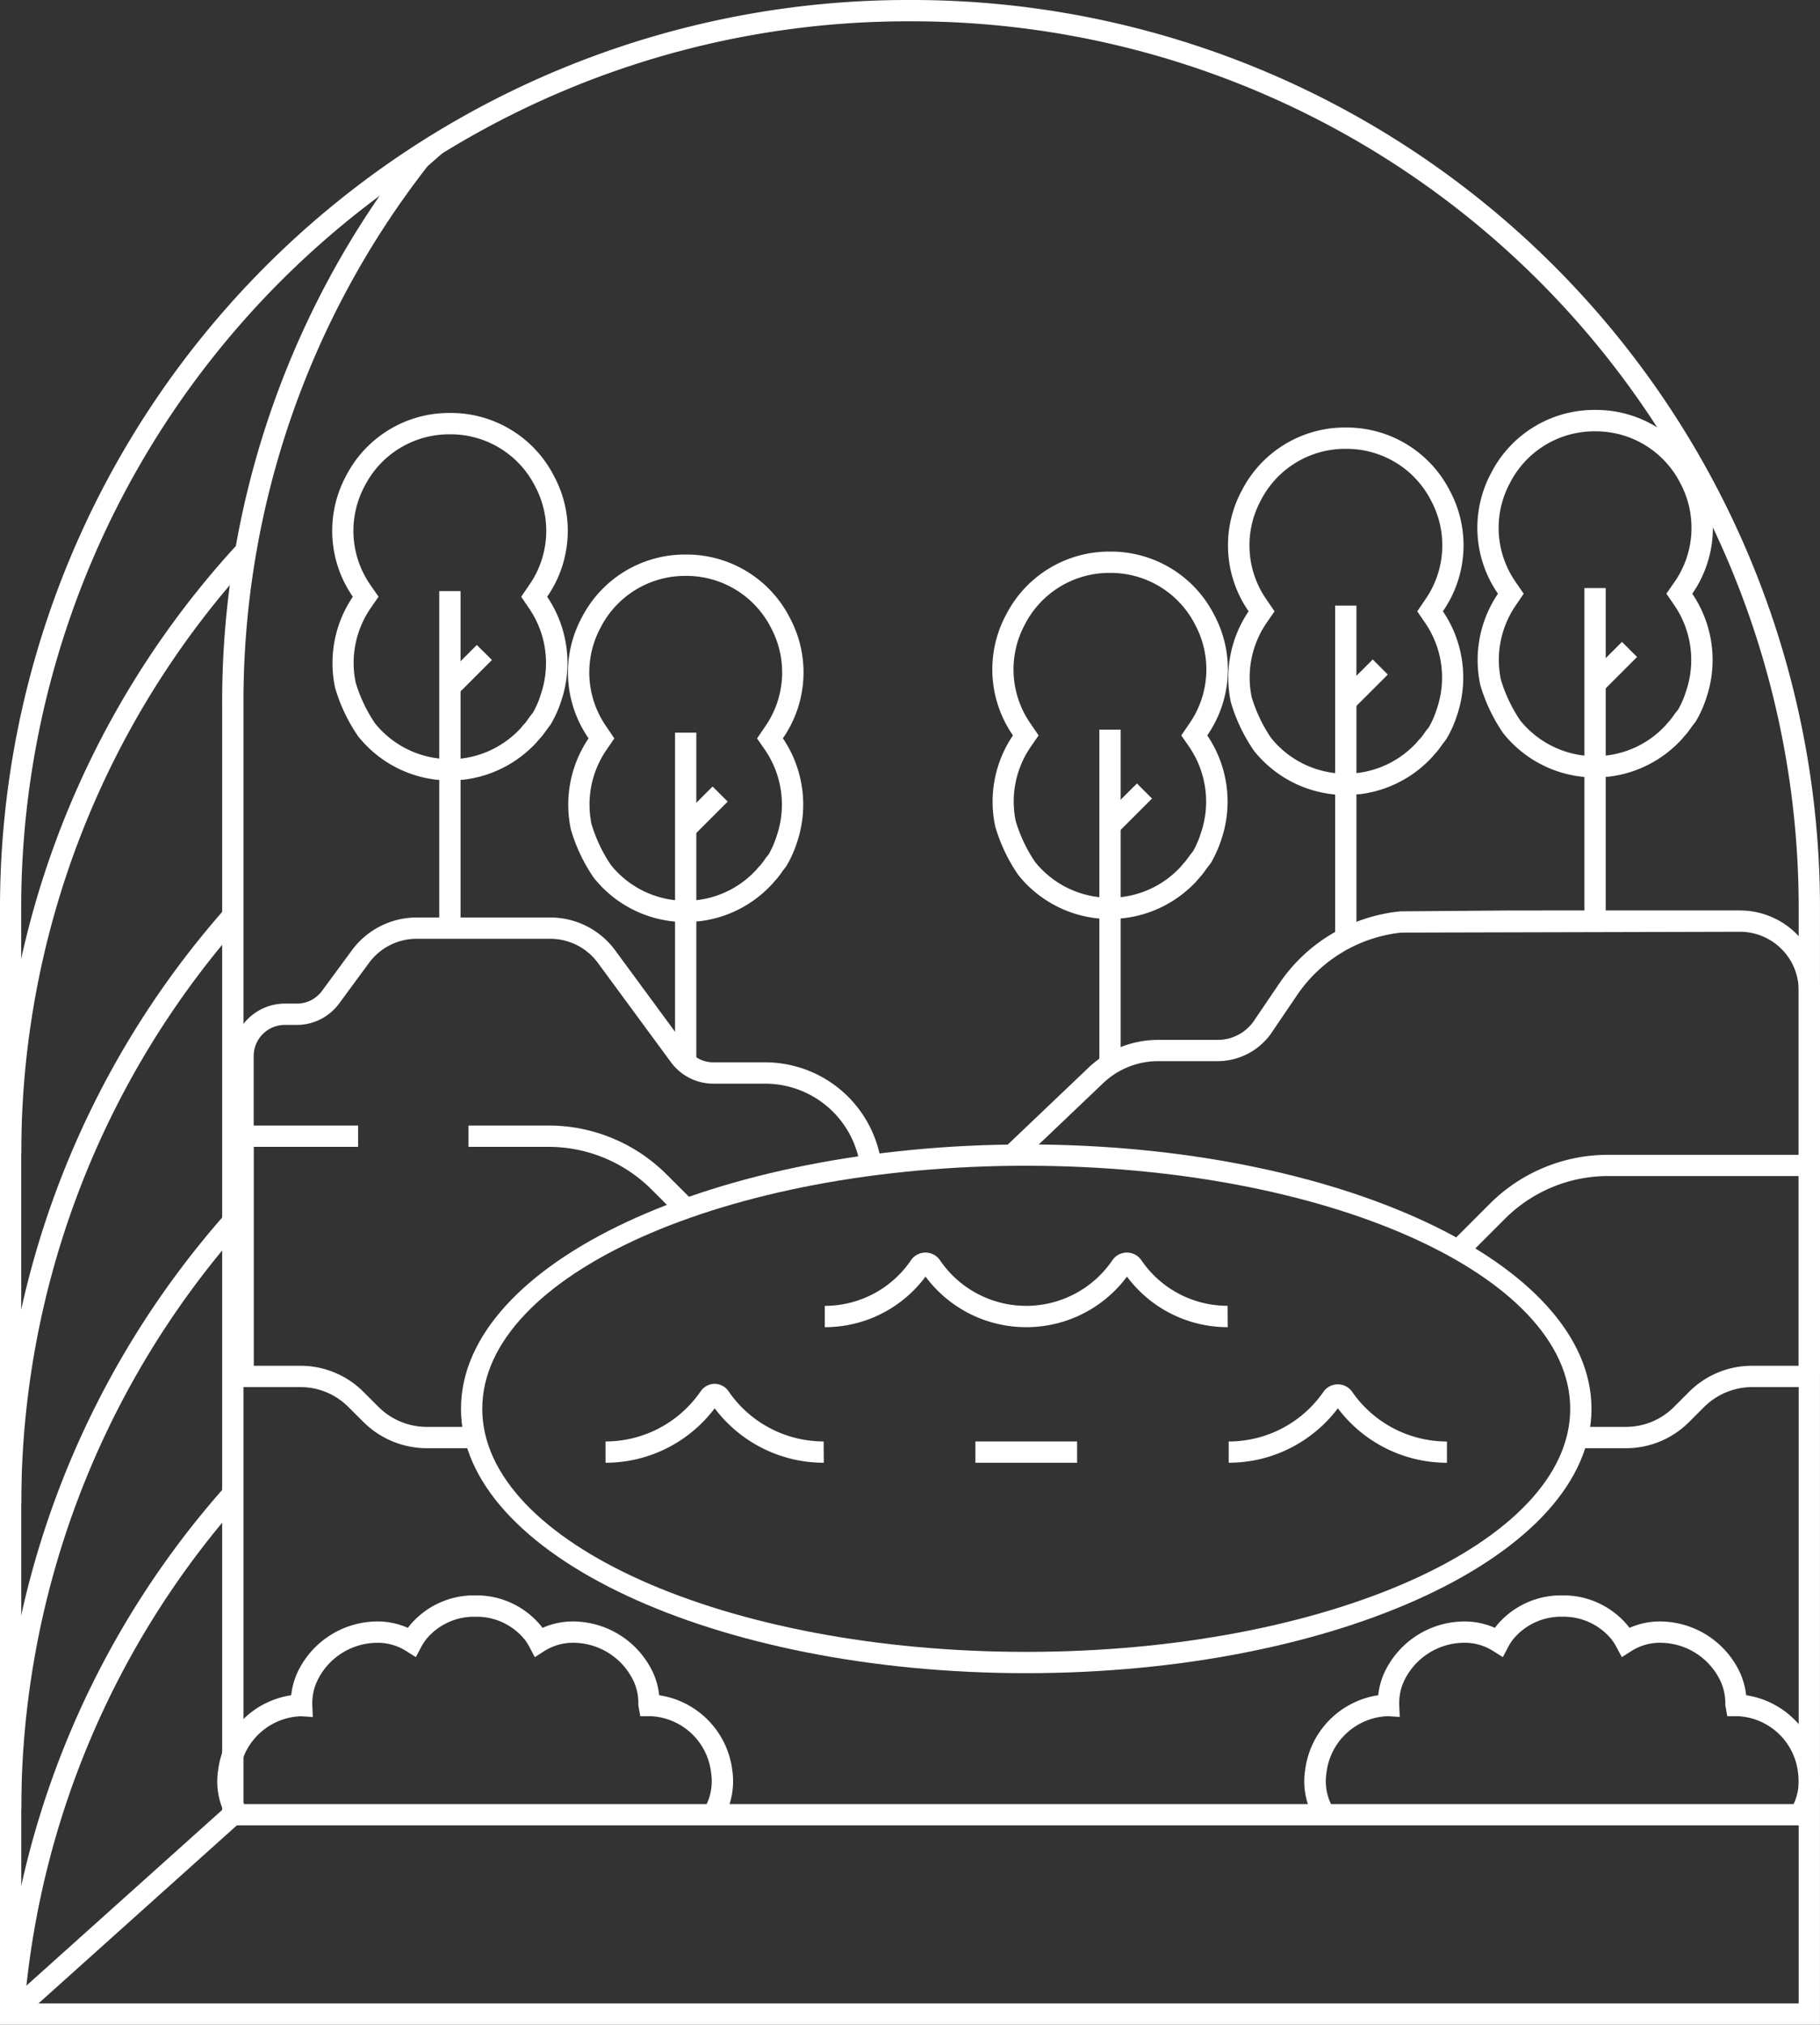 <svg xmlns="http://www.w3.org/2000/svg" width="92.483" height="102.866" viewBox="0 0 92.483 102.866"><rect x="0" y="0" width="92.483" height="102.866" fill="#333333" stroke="none"/><g id="Group_202" data-name="Group 202" transform="translate(100.436 -1024.771)"><g id="Group_155" data-name="Group 155" transform="translate(-100.436 1024.771)"><g id="Group_154" data-name="Group 154"><g id="Group_147" data-name="Group 147"><path id="Path_78" data-name="Path 78" d="M-7.954,1127.637h-92.482V1070.69A46.133,46.133,0,0,1-54.2,1024.771,46.133,46.133,0,0,1-7.954,1070.69Zm-91.4-1.083H-9.036V1070.69A45.049,45.049,0,0,0-54.2,1025.854a45.05,45.05,0,0,0-45.159,44.836Z" transform="translate(100.436 -1024.771)" fill="#fff"></path></g><g id="Group_148" data-name="Group 148" transform="translate(0 27.614)"><path id="Path_79" data-name="Path 79" d="M-99.355,1074.773h-1.081a45.629,45.629,0,0,1,12.1-30.978l.8.733A44.549,44.549,0,0,0-99.355,1074.773Z" transform="translate(100.436 -1043.795)" fill="#fff"></path></g><g id="Group_149" data-name="Group 149" transform="translate(0 46.181)"><path id="Path_80" data-name="Path 80" d="M-99.355,1086.8h-1.081a45.688,45.688,0,0,1,11.419-30.214l.811.717A44.606,44.606,0,0,0-99.355,1086.8Z" transform="translate(100.436 -1056.586)" fill="#fff"></path></g><g id="Group_150" data-name="Group 150" transform="translate(0 61.799)"><path id="Path_81" data-name="Path 81" d="M-99.355,1097.468h-1.081a45.706,45.706,0,0,1,11.34-30.123l.816.713A44.615,44.615,0,0,0-99.355,1097.468Z" transform="translate(100.436 -1067.345)" fill="#fff"></path></g><g id="Group_151" data-name="Group 151" transform="translate(0.105 75.67)"><path id="Path_82" data-name="Path 82" d="M-99.284,1103.93l-1.08-.073A45.3,45.3,0,0,1-89.157,1076.9l.814.713A44.238,44.238,0,0,0-99.284,1103.93Z" transform="translate(100.364 -1076.901)" fill="#fff"></path></g><g id="Group_152" data-name="Group 152" transform="translate(11.289 6.935)"><path id="Path_83" data-name="Path 83" d="M-12.006,1115.348H-92.659V1058.4a45.283,45.283,0,0,1,9.651-28.08l.865-.771.713.814-.794.7a44.2,44.2,0,0,0-9.352,27.34v55.866h79.57Z" transform="translate(92.659 -1029.549)" fill="#fff"></path></g><g id="Group_153" data-name="Group 153" transform="translate(0.18 91.79)"><path id="Path_84" data-name="Path 84" d="M-99.59,1098.944l-.722-.806,11.29-10.131.722.806Z" transform="translate(100.312 -1088.007)" fill="#fff"></path></g></g></g><g id="Group_157" data-name="Group 157" transform="translate(-89.39 1105.82)"><g id="Group_156" data-name="Group 156"><path id="Path_85" data-name="Path 85" d="M-92.222,1092.1a3.707,3.707,0,0,1-.565-2.61,4.4,4.4,0,0,1,3.712-3.807,3.818,3.818,0,0,1,.273-1.057,4.5,4.5,0,0,1,4.082-2.691,3.8,3.8,0,0,1,1.575.325c.019-.026.036-.051.055-.075a4.237,4.237,0,0,1,3.365-1.575,4.239,4.239,0,0,1,3.365,1.575c.017.025.036.049.054.075a3.818,3.818,0,0,1,1.578-.325,4.508,4.508,0,0,1,4.082,2.691,3.825,3.825,0,0,1,.27,1.057,4.4,4.4,0,0,1,3.715,3.807,3.816,3.816,0,0,1-.34,2.222l-.97-.479a2.755,2.755,0,0,0,.235-1.6,3.24,3.24,0,0,0-3.035-2.884h-.565l-.1-.562a2.658,2.658,0,0,0-.206-1.144,3.4,3.4,0,0,0-3.082-2.025,2.7,2.7,0,0,0-1.478.415l-.495.315-.274-.521a2.6,2.6,0,0,0-.245-.38,3.142,3.142,0,0,0-2.5-1.152,3.147,3.147,0,0,0-2.505,1.152,2.918,2.918,0,0,0-.247.383l-.274.517-.494-.313a2.7,2.7,0,0,0-1.475-.415,3.394,3.394,0,0,0-3.082,2.025,2.708,2.708,0,0,0-.209,1.145l.025.6-.6-.039h0a3.255,3.255,0,0,0-3.124,2.883,2.679,2.679,0,0,0,.393,1.873Z" transform="translate(92.826 -1080.607)" fill="#fff"></path></g></g><g id="Group_159" data-name="Group 159" transform="translate(-34.154 1105.82)"><g id="Group_158" data-name="Group 158"><path id="Path_86" data-name="Path 86" d="M-54.169,1092.1a3.723,3.723,0,0,1-.566-2.61,4.4,4.4,0,0,1,3.713-3.807,3.887,3.887,0,0,1,.271-1.055,4.505,4.505,0,0,1,4.082-2.693,3.811,3.811,0,0,1,1.576.325l.055-.075a4.239,4.239,0,0,1,3.365-1.575,4.239,4.239,0,0,1,3.365,1.575l.055.075a3.811,3.811,0,0,1,1.576-.325,4.5,4.5,0,0,1,4.08,2.691,3.921,3.921,0,0,1,.273,1.057,4.4,4.4,0,0,1,3.712,3.807,3.786,3.786,0,0,1-.34,2.224l-.97-.482a2.724,2.724,0,0,0,.235-1.6,3.238,3.238,0,0,0-3.032-2.884h-.565l-.1-.56a2.708,2.708,0,0,0-.209-1.145,3.394,3.394,0,0,0-3.08-2.025,2.7,2.7,0,0,0-1.476.415l-.494.313-.276-.517a2.774,2.774,0,0,0-.245-.383,3.147,3.147,0,0,0-2.505-1.152,3.142,3.142,0,0,0-2.5,1.152,2.488,2.488,0,0,0-.245.38l-.274.521-.5-.315a2.694,2.694,0,0,0-1.476-.415,3.4,3.4,0,0,0-3.082,2.025,2.674,2.674,0,0,0-.206,1.144l.025.6-.6-.039h0a3.254,3.254,0,0,0-3.124,2.883,2.672,2.672,0,0,0,.395,1.873Z" transform="translate(54.773 -1080.607)" fill="#fff"></path></g></g><g id="Group_176" data-name="Group 176" transform="translate(-88.621 1071.025)"><g id="Group_175" data-name="Group 175"><g id="Group_174" data-name="Group 174"><g id="Group_160" data-name="Group 160" transform="translate(0.001 0.359)"><path id="Path_87" data-name="Path 87" d="M-60.4,1069.539a4.876,4.876,0,0,0-4.819-4.214h-2.651a2.674,2.674,0,0,1-2.144-1.084l-3.719-5.056a3.01,3.01,0,0,0-2.412-1.221h-6.8a3.006,3.006,0,0,0-2.411,1.219l-1.526,2.074a2.668,2.668,0,0,1-2.144,1.083h-.614a1.583,1.583,0,0,0-1.581,1.581v4.071H-92.3v-4.071a2.665,2.665,0,0,1,2.662-2.664h.614a1.579,1.579,0,0,0,1.272-.642l1.527-2.074a4.092,4.092,0,0,1,3.282-1.659h6.8a4.09,4.09,0,0,1,3.283,1.659l3.719,5.056a1.587,1.587,0,0,0,1.273.644h2.651a5.964,5.964,0,0,1,5.893,5.153Z" transform="translate(92.296 -1056.883)" fill="#fff"></path></g><g id="Group_161" data-name="Group 161" transform="translate(39.238)"><path id="Path_88" data-name="Path 88" d="M-23.836,1069.588h-1.081V1060.7a2.985,2.985,0,0,0-2.981-2.98l-17.211.042a7.324,7.324,0,0,0-5.3,3.18l-1.347,1.984a3.334,3.334,0,0,1-2.682,1.367h-3.021a4.052,4.052,0,0,0-2.79,1.106l-4.265,4.062-.748-.784,4.268-4.064a5.137,5.137,0,0,1,3.535-1.4h3.021a2.237,2.237,0,0,0,1.8-.912l1.335-1.967a8.425,8.425,0,0,1,6.14-3.652l5.655-.045H-27.9a4.066,4.066,0,0,1,4.063,4.063Z" transform="translate(65.265 -1056.636)" fill="#fff"></path></g><g id="Group_165" data-name="Group 165" transform="translate(0 10.927)"><g id="Group_162" data-name="Group 162" transform="translate(11.991)"><path id="Path_89" data-name="Path 89" d="M-73.38,1068.765l-1.334-1.331a7.411,7.411,0,0,0-5.279-2.187h-4.043v-1.083h4.043a8.485,8.485,0,0,1,6.044,2.505l1.333,1.33Z" transform="translate(84.036 -1064.164)" fill="#fff"></path></g><g id="Group_163" data-name="Group 163" transform="translate(0 0)"><path id="Path_90" data-name="Path 90" d="M-91.214,1076.911H-92.3v-12.747h6.386v1.083h-5.3Z" transform="translate(92.296 -1064.164)" fill="#fff"></path></g><g id="Group_164" data-name="Group 164" transform="translate(61.924 1.485)"><path id="Path_91" data-name="Path 91" d="M-30.893,1076.45h-1.081v-10.181h-9.664a7.414,7.414,0,0,0-5.279,2.187l-1.951,1.951-.766-.766,1.951-1.951a8.5,8.5,0,0,1,6.046-2.5h10.746Z" transform="translate(49.636 -1065.187)" fill="#fff"></path></g></g><g id="Group_166" data-name="Group 166" transform="translate(0.541 23.133)"><path id="Path_92" data-name="Path 92" d="M-80.133,1076.761H-82.6a4.575,4.575,0,0,1-3.212-1.331l-.761-.759a3.435,3.435,0,0,0-2.447-1.015h-2.906v-1.083h2.906a4.516,4.516,0,0,1,3.214,1.33l.761.76a3.477,3.477,0,0,0,2.446,1.015h2.465Z" transform="translate(91.924 -1072.573)" fill="#fff"></path></g><g id="Group_167" data-name="Group 167" transform="translate(68.336 23.133)"><path id="Path_93" data-name="Path 93" d="M-42.754,1076.761h-2.465v-1.083h2.465a3.446,3.446,0,0,0,2.449-1.015l.758-.759a4.511,4.511,0,0,1,3.214-1.331h2.906v1.083h-2.906a3.479,3.479,0,0,0-2.447,1.015l-.759.758A4.52,4.52,0,0,1-42.754,1076.761Z" transform="translate(45.219 -1072.573)" fill="#fff"></path></g><g id="Group_168" data-name="Group 168" transform="translate(30.096 17.384)"><path id="Path_94" data-name="Path 94" d="M-51.087,1072.4a6.374,6.374,0,0,1-5.12-2.569,6.376,6.376,0,0,1-5.118,2.569,6.372,6.372,0,0,1-5.118-2.569,6.372,6.372,0,0,1-5.12,2.569v-1.083a5.3,5.3,0,0,0,4.4-2.346.892.892,0,0,1,1.434,0,5.3,5.3,0,0,0,4.4,2.346,5.3,5.3,0,0,0,4.4-2.346.892.892,0,0,1,1.434,0,5.3,5.3,0,0,0,4.4,2.343Zm-5.3-2.826h0Zm.366,0v0Z" transform="translate(71.563 -1068.612)" fill="#fff"></path></g><g id="Group_169" data-name="Group 169" transform="translate(37.749 26.978)"><rect id="Rectangle_83" data-name="Rectangle 83" width="5.168" height="1.082" fill="#fff"></rect></g><g id="Group_172" data-name="Group 172" transform="translate(18.955 24.052)"><g id="Group_170" data-name="Group 170"><path id="Path_95" data-name="Path 95" d="M-68.147,1077.214a6.942,6.942,0,0,1-5.545-2.767,6.943,6.943,0,0,1-5.546,2.767v-1.082a5.869,5.869,0,0,0,4.839-2.555.858.858,0,0,1,.7-.372h0a.857.857,0,0,1,.707.37,5.862,5.862,0,0,0,4.838,2.556Z" transform="translate(79.238 -1073.206)" fill="#fff"></path></g><g id="Group_171" data-name="Group 171" transform="translate(31.666 0.022)"><path id="Path_96" data-name="Path 96" d="M-46.332,1077.207a6.94,6.94,0,0,1-5.545-2.767,6.943,6.943,0,0,1-5.546,2.767v-1.081a5.86,5.86,0,0,0,4.837-2.555.892.892,0,0,1,1.415,0,5.865,5.865,0,0,0,4.839,2.556Z" transform="translate(57.423 -1073.221)" fill="#fff"></path></g></g><g id="Group_173" data-name="Group 173" transform="translate(11.61 11.888)"><path id="Path_97" data-name="Path 97" d="M-55.575,1091.688c-15.839,0-28.723-6.025-28.723-13.431s12.884-13.431,28.723-13.431,28.723,6.025,28.723,13.431S-39.735,1091.688-55.575,1091.688Zm0-25.78c-15.241,0-27.642,5.539-27.642,12.348s12.4,12.35,27.642,12.35,27.642-5.541,27.642-12.35S-40.332,1065.909-55.575,1065.909Z" transform="translate(84.298 -1064.826)" fill="#fff"></path></g></g></g></g><g id="Group_181" data-name="Group 181" transform="translate(-83.558 1045.752)"><g id="Group_180" data-name="Group 180"><g id="Group_177" data-name="Group 177"><path id="Path_98" data-name="Path 98" d="M-83.01,1057.914l-.531-.06a5.963,5.963,0,0,1-3.95-2.206,8.6,8.6,0,0,1-1.167-2.458,6.006,6.006,0,0,1,.9-4.629,5.881,5.881,0,0,1-.341-6.146,5.885,5.885,0,0,1,5.278-3.19,5.881,5.881,0,0,1,5.278,3.189,5.883,5.883,0,0,1-.34,6.147,6,6,0,0,1,.721,5.272h0a5.825,5.825,0,0,1-.553,1.232l-.184.24c-.084.126-.2.28-.322.428a2.1,2.1,0,0,0-.163.184,5.983,5.983,0,0,1-3.719,1.936Zm.032-1.082.743-.052a4.882,4.882,0,0,0,3.021-1.557,1.869,1.869,0,0,1,.2-.228c.054-.071.151-.2.242-.334l.168-.213a4.578,4.578,0,0,0,.4-.935,4.92,4.92,0,0,0-.586-4.346l-.412-.605.412-.605a4.807,4.807,0,0,0,.279-5.037,4.812,4.812,0,0,0-4.318-2.611,4.822,4.822,0,0,0-4.321,2.614,4.817,4.817,0,0,0,.282,5.035l.417.6-.418.605a4.907,4.907,0,0,0-.746,3.749,7.525,7.525,0,0,0,.983,2.079,4.885,4.885,0,0,0,3.218,1.785Z" transform="translate(88.809 -1039.225)" fill="#fff"></path></g><g id="Group_178" data-name="Group 178" transform="translate(5.443 9.05)"><rect id="Rectangle_84" data-name="Rectangle 84" width="1.082" height="16.806" fill="#fff"></rect></g><g id="Group_179" data-name="Group 179" transform="translate(5.601 11.786)"><path id="Path_99" data-name="Path 99" d="M-84.183,1049.86l-.767-.764,1.751-1.752.767.764Z" transform="translate(84.95 -1047.344)" fill="#fff"></path></g></g></g><g id="Group_186" data-name="Group 186" transform="translate(-71.579 1052.944)"><g id="Group_185" data-name="Group 185"><g id="Group_182" data-name="Group 182"><path id="Path_100" data-name="Path 100" d="M-74.757,1062.87l-.534-.061a5.951,5.951,0,0,1-3.947-2.206,8.515,8.515,0,0,1-1.166-2.456,6.009,6.009,0,0,1,.9-4.629,5.877,5.877,0,0,1-.341-6.146,5.886,5.886,0,0,1,5.279-3.192,5.881,5.881,0,0,1,5.275,3.189,5.874,5.874,0,0,1-.34,6.147,6,6,0,0,1,.723,5.272,5.843,5.843,0,0,1-.553,1.232l-.184.238a5.048,5.048,0,0,1-.327.433,2.251,2.251,0,0,0-.16.181,5.968,5.968,0,0,1-3.717,1.936Zm.033-1.081.74-.054a4.863,4.863,0,0,0,3.019-1.558,2.6,2.6,0,0,1,.2-.222c.062-.078.158-.2.245-.334l.171-.216a4.758,4.758,0,0,0,.408-.945,4.918,4.918,0,0,0-.588-4.339l-.414-.6.414-.607a4.813,4.813,0,0,0,.28-5.038,4.817,4.817,0,0,0-4.318-2.611,4.817,4.817,0,0,0-4.32,2.614,4.8,4.8,0,0,0,.28,5.034l.412.608-.412.6a4.906,4.906,0,0,0-.749,3.751,7.592,7.592,0,0,0,.983,2.076,4.867,4.867,0,0,0,3.217,1.787Z" transform="translate(80.556 -1044.18)" fill="#fff"></path></g><g id="Group_183" data-name="Group 183" transform="translate(5.445 9.05)"><rect id="Rectangle_85" data-name="Rectangle 85" width="1.082" height="16.808" fill="#fff"></rect></g><g id="Group_184" data-name="Group 184" transform="translate(5.603 11.786)"><rect id="Rectangle_86" data-name="Rectangle 86" width="2.476" height="1.084" transform="translate(0 1.75) rotate(-45)" fill="#fff"></rect></g></g></g><g id="Group_191" data-name="Group 191" transform="translate(-38.034 1046.488)"><g id="Group_190" data-name="Group 190"><g id="Group_187" data-name="Group 187"><path id="Path_101" data-name="Path 101" d="M-51.648,1058.422l-.533-.061a5.959,5.959,0,0,1-3.948-2.206A8.582,8.582,0,0,1-57.3,1053.7a6.011,6.011,0,0,1,.9-4.628,5.877,5.877,0,0,1-.341-6.146,5.884,5.884,0,0,1,5.276-3.192,5.884,5.884,0,0,1,5.278,3.189,5.876,5.876,0,0,1-.34,6.147,6,6,0,0,1,.723,5.272,5.8,5.8,0,0,1-.554,1.232l-.183.238a5.372,5.372,0,0,1-.327.433,1.814,1.814,0,0,0-.16.182,5.975,5.975,0,0,1-3.717,1.936Zm.033-1.081.74-.054a4.867,4.867,0,0,0,3.021-1.557,2.35,2.35,0,0,1,.2-.222c.062-.078.158-.2.245-.334l.171-.216a4.756,4.756,0,0,0,.408-.945,4.914,4.914,0,0,0-.589-4.339l-.412-.6.412-.607a4.81,4.81,0,0,0,.28-5.038,4.815,4.815,0,0,0-4.32-2.611,4.812,4.812,0,0,0-4.318,2.614,4.808,4.808,0,0,0,.28,5.034l.414.608-.414.6a4.911,4.911,0,0,0-.749,3.752,7.547,7.547,0,0,0,.983,2.073,4.866,4.866,0,0,0,3.217,1.788Z" transform="translate(57.446 -1039.732)" fill="#fff"></path></g><g id="Group_188" data-name="Group 188" transform="translate(5.443 9.05)"><rect id="Rectangle_87" data-name="Rectangle 87" width="1.082" height="16.808" fill="#fff"></rect></g><g id="Group_189" data-name="Group 189" transform="translate(5.602 11.786)"><path id="Path_102" data-name="Path 102" d="M-52.823,1050.369l-.764-.767,1.752-1.75.764.767Z" transform="translate(53.587 -1047.851)" fill="#fff"></path></g></g></g><g id="Group_196" data-name="Group 196" transform="translate(-50.016 1052.789)"><g id="Group_195" data-name="Group 195"><g id="Group_192" data-name="Group 192"><path id="Path_103" data-name="Path 103" d="M-59.9,1062.765l-.533-.062a5.952,5.952,0,0,1-3.948-2.2,8.581,8.581,0,0,1-1.167-2.458,6,6,0,0,1,.9-4.629,5.877,5.877,0,0,1-.341-6.146,5.885,5.885,0,0,1,5.278-3.192,5.88,5.88,0,0,1,5.276,3.191,5.88,5.88,0,0,1-.34,6.147,5.994,5.994,0,0,1,.721,5.274,6.015,6.015,0,0,1-.55,1.229l-.189.242a5.161,5.161,0,0,1-.325.428c-.067.071-.115.129-.16.186A5.976,5.976,0,0,1-59,1062.7Zm.033-1.083.739-.054a4.866,4.866,0,0,0,3.022-1.558c.051-.065.132-.16.187-.216.068-.084.164-.208.253-.339l.174-.219a4.929,4.929,0,0,0,.4-.939,4.921,4.921,0,0,0-.588-4.34l-.414-.6.414-.607a4.815,4.815,0,0,0,.279-5.038,4.813,4.813,0,0,0-4.318-2.611,4.818,4.818,0,0,0-4.32,2.614,4.811,4.811,0,0,0,.28,5.035l.414.607-.414.6a4.9,4.9,0,0,0-.749,3.749,7.548,7.548,0,0,0,.984,2.079,4.869,4.869,0,0,0,3.217,1.784Z" transform="translate(65.701 -1044.073)" fill="#fff"></path></g><g id="Group_193" data-name="Group 193" transform="translate(5.444 9.05)"><rect id="Rectangle_88" data-name="Rectangle 88" width="1.082" height="16.808" fill="#fff"></rect></g><g id="Group_194" data-name="Group 194" transform="translate(5.602 11.786)"><rect id="Rectangle_89" data-name="Rectangle 89" width="2.476" height="1.084" transform="translate(0 1.75) rotate(-45)" fill="#fff"></rect></g></g></g><g id="Group_201" data-name="Group 201" transform="translate(-25.368 1045.597)"><g id="Group_200" data-name="Group 200"><g id="Group_197" data-name="Group 197"><path id="Path_104" data-name="Path 104" d="M-42.922,1057.808l-.533-.061a5.959,5.959,0,0,1-3.948-2.206,8.535,8.535,0,0,1-1.166-2.456,6.013,6.013,0,0,1,.9-4.63,5.881,5.881,0,0,1-.341-6.145,5.886,5.886,0,0,1,5.279-3.192,5.883,5.883,0,0,1,5.276,3.191,5.883,5.883,0,0,1-.34,6.147,6,6,0,0,1,.721,5.272,5.845,5.845,0,0,1-.553,1.231l-.184.238a4.814,4.814,0,0,1-.327.433c-.067.071-.116.129-.163.187a5.963,5.963,0,0,1-3.715,1.931Zm.032-1.083.743-.052a4.851,4.851,0,0,0,3.018-1.557c.054-.068.135-.16.19-.216.068-.084.164-.211.253-.343l.17-.213a4.765,4.765,0,0,0,.408-.945,4.924,4.924,0,0,0-.586-4.339l-.417-.607.418-.6a4.816,4.816,0,0,0,.277-5.037,4.815,4.815,0,0,0-4.318-2.611,4.816,4.816,0,0,0-4.32,2.613,4.81,4.81,0,0,0,.28,5.037l.412.6-.412.607a4.9,4.9,0,0,0-.749,3.751,7.6,7.6,0,0,0,.983,2.077,4.883,4.883,0,0,0,3.218,1.785Z" transform="translate(48.72 -1039.118)" fill="#fff"></path></g><g id="Group_198" data-name="Group 198" transform="translate(5.444 9.05)"><rect id="Rectangle_90" data-name="Rectangle 90" width="1.082" height="16.806" fill="#fff"></rect></g><g id="Group_199" data-name="Group 199" transform="translate(5.601 11.786)"><rect id="Rectangle_91" data-name="Rectangle 91" width="2.476" height="1.084" transform="translate(0 1.75) rotate(-45)" fill="#fff"></rect></g></g></g></g></svg>